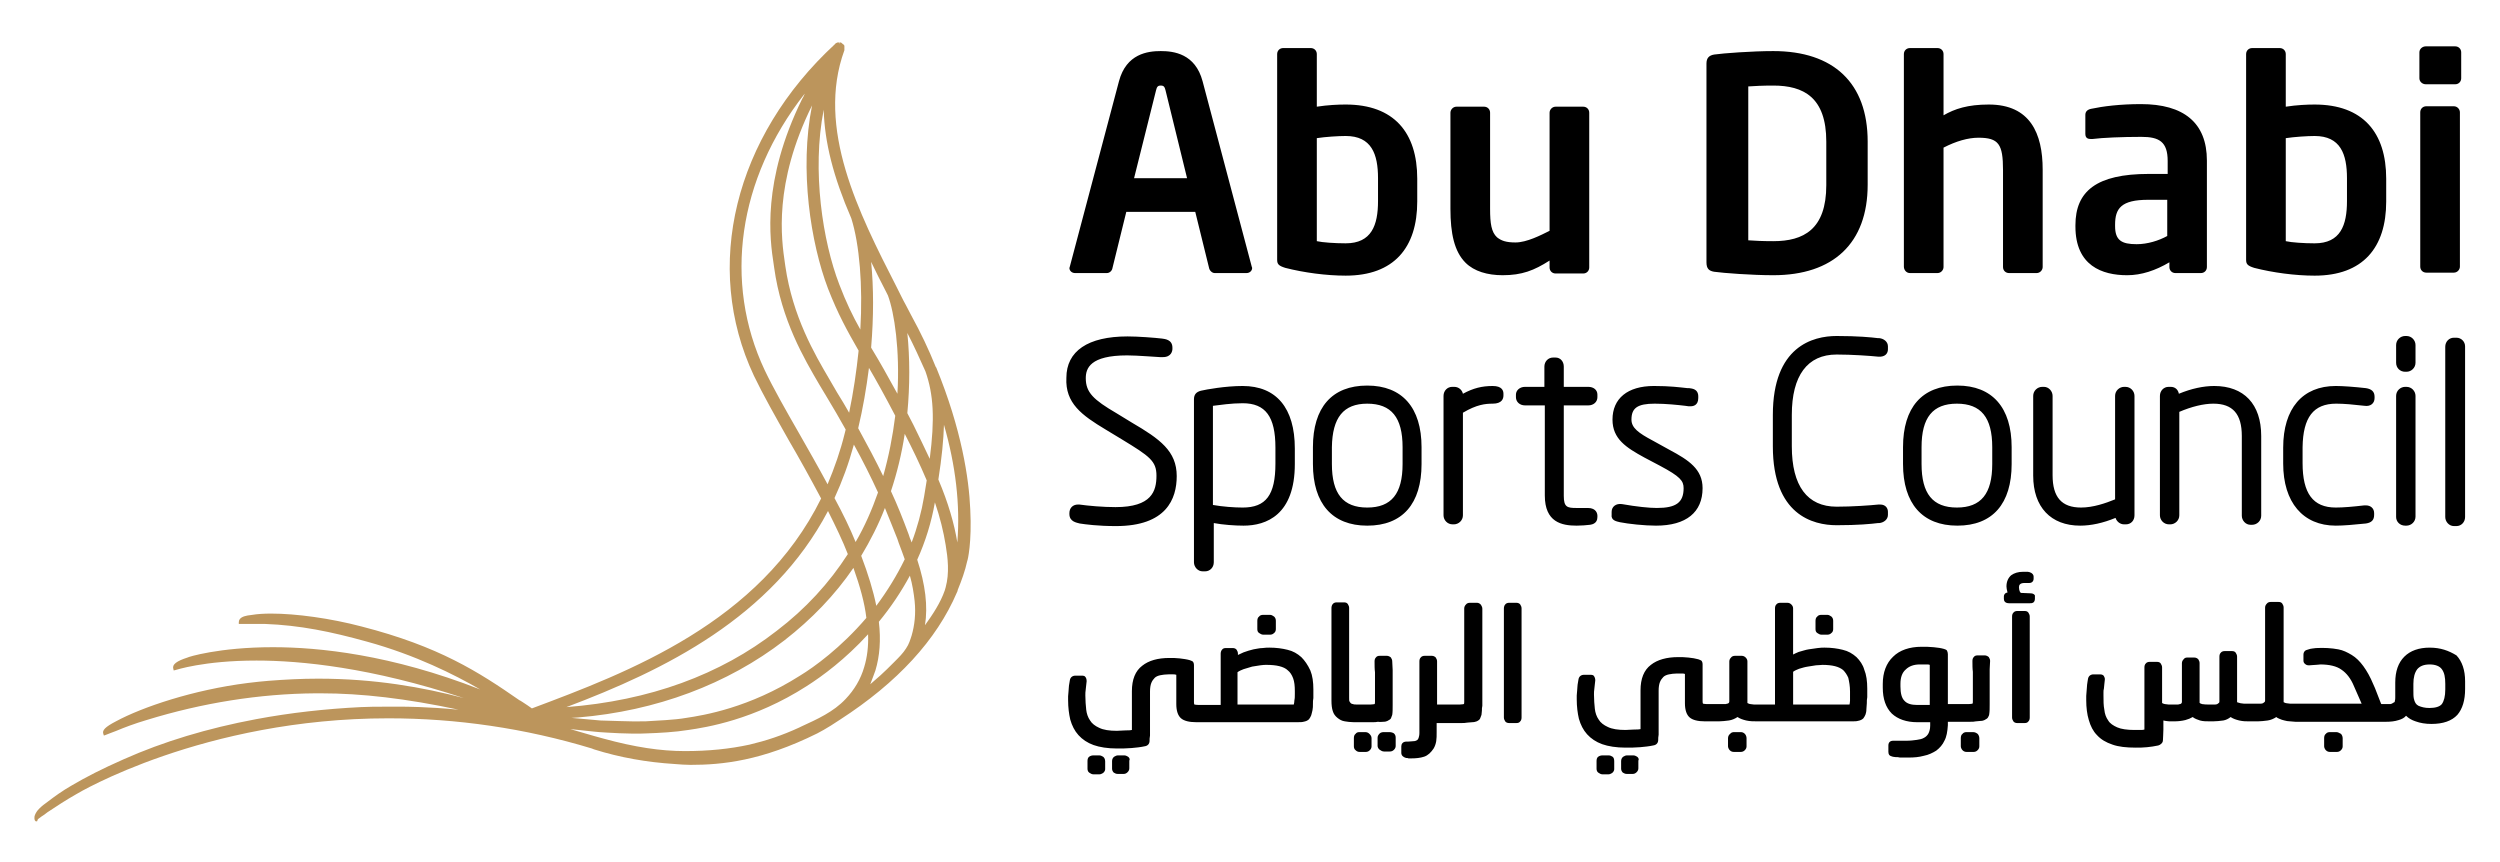 <svg xmlns="http://www.w3.org/2000/svg" id="dark_background" data-name="dark background" viewBox="0 0 580 200"><defs/><path d="M249.4 63.35h7.4c.6 0 1.2-.5 1.3-1.2l3.2-13h16l3.2 13c.1.6.7 1.2 1.3 1.2h7.4c.7 0 1.3-.5 1.3-1.2 0-.1-.1-.2-.1-.3l-11.4-43c-1.7-6.4-6.7-7-9.7-7s-8 .6-9.7 7l-11.4 43c0 .1-.1.3-.1.3 0 .7.6 1.2 1.3 1.2m18.8-42.4c.2-.8.4-1.1 1.1-1.1s.9.3 1.1 1.1l5 20.4h-12.3l5.1-20.4Zm30 41.2c4.3 1.1 9.5 1.8 14 1.8 11.2 0 16.6-6.5 16.6-17.2v-5.3c0-10.7-5.4-17.2-16.6-17.2-1.7 0-4.1.1-6.7.5v-12.2c0-.8-.6-1.4-1.4-1.4h-6.4c-.8 0-1.4.6-1.4 1.4v47.7c0 1 .3 1.4 1.9 1.9m7.3-30.1c1.9-.3 5-.5 6.7-.5 6 0 7.5 4.2 7.5 9.8v5.3c0 5.6-1.5 9.8-7.5 9.8-2.5 0-5.4-.2-6.7-.5v-23.9Zm43.1 31.8c4.5 0 7.3-1.1 10.9-3.4v1.6c0 .8.6 1.4 1.4 1.4h6.4c.8 0 1.4-.6 1.4-1.4v-35.9c0-.8-.6-1.4-1.4-1.4h-6.4c-.8 0-1.4.7-1.4 1.4v27.4c-2 1-5.3 2.7-7.9 2.7-2.2 0-3.3-.4-4.3-1.2-1.3-1.2-1.6-3.2-1.6-6.6v-22.3c0-.8-.6-1.4-1.4-1.4h-6.4c-.8 0-1.4.7-1.4 1.4v22.3c0 5.7.9 9.9 3.5 12.5 2 2 5.1 2.9 8.6 2.9M397.7 63.05c2.1.3 8.8.8 13.7.8 13.9 0 21.9-7.4 21.9-21v-10c0-13.6-7.9-21-21.9-21-4.9 0-11.6.5-13.7.8-1.2.2-1.8.8-1.8 2.1v46.1c0 1.5.6 2 1.8 2.2m7.9-43c1.5-.1 3.3-.2 5.8-.2 7 0 12.3 2.7 12.3 13v10.1c0 10.3-5.3 13-12.3 13-2.6 0-4.4-.1-5.8-.2v-35.7Zm37.5 43.3h6.4c.8 0 1.4-.7 1.4-1.4v-27.7c2.9-1.5 5.7-2.3 8.1-2.3 4.7 0 5.7 1.5 5.7 7.5v22.5c0 .8.6 1.4 1.4 1.4h6.4c.8 0 1.4-.7 1.4-1.4v-22.6c0-8.4-2.9-15.1-12.5-15.1-4.9 0-7.9 1-10.5 2.5v-14.2c0-.8-.6-1.4-1.4-1.4h-6.4c-.8 0-1.4.6-1.4 1.4v49.3c0 .8.6 1.5 1.4 1.5m50.4.5c3.3 0 6.6-1.1 9.8-3v1.1c0 .8.6 1.4 1.4 1.4h5.9c.8 0 1.4-.6 1.4-1.4v-24.7c0-8.8-5.4-13.1-15.3-13.1-4.8 0-8.8.5-11.6 1.1-.9.2-1.3.7-1.3 1.4v4.4c0 1 .6 1.2 1.3 1.2h.3c2.3-.3 6.9-.5 11.4-.5 4.1 0 6.1 1.1 6.1 5.6v3h-4.4c-12.1 0-17 4-17 11.9v.3c0 9.1 6.2 11.3 12 11.3m-2.8-11.7c0-3.8 1.4-5.8 7.7-5.8h4.4v8.4c-2 1.1-4.6 1.9-7.1 1.9-3.5 0-5-.9-5-4.2v-.3Zm32.3 10c4.3 1.1 9.5 1.8 14 1.8 11.2 0 16.6-6.5 16.6-17.2v-5.3c0-10.7-5.4-17.2-16.6-17.2-1.7 0-4.1.1-6.7.5v-12.2c0-.8-.6-1.4-1.4-1.4h-6.4c-.8 0-1.4.6-1.4 1.4v47.7c0 1 .3 1.4 1.9 1.9m7.3-30.1c2-.3 5-.5 6.7-.5 6 0 7.5 4.2 7.5 9.8v5.3c0 5.6-1.5 9.8-7.5 9.8-2.5 0-5.4-.2-6.7-.5v-23.9Zm32.5-12.5h6.8c.8 0 1.4-.6 1.4-1.4v-6c0-.8-.6-1.4-1.4-1.4h-6.8c-.8 0-1.5.6-1.5 1.4v6c0 .8.7 1.4 1.5 1.4m6.5 5.1h-6.4c-.8 0-1.4.6-1.4 1.4v35.8c0 .8.6 1.4 1.4 1.4h6.4c.8 0 1.4-.7 1.4-1.4v-35.8c0-.7-.6-1.4-1.4-1.4M256.5 99.65l3.8 2.3c6.4 3.9 8 5 8 8.4 0 3.6-1.1 7.3-9.5 7.3-2.9 0-6.3-.3-8.4-.6h-.3c-1.2 0-2 .8-2 2v.2c0 1.8 1.7 2 2.4 2.2 1.3.2 4.2.6 8.4.6 11.7 0 14.1-6.3 14.1-11.6 0-5.8-3.9-8.6-10.4-12.4l-3.6-2.2c-5.3-3.1-7.1-4.8-7.1-8.1 0-2.3 1-5.3 9.6-5.3 2.4 0 7.1.4 7.6.4h.7c2 0 2.2-1.5 2.2-1.9v-.3c0-1.9-1.8-2-2.4-2.1-1.7-.2-5.6-.5-8-.5-9.2 0-14.2 3.4-14.2 9.6-.3 5.9 3.6 8.7 9.1 12m43.9 8v-3.6c0-9.4-4.3-14.5-12.1-14.5-4 0-8.4.8-9.7 1.1-1.1.3-1.6.9-1.6 2v37.8c0 1.1.9 2.1 2 2.1h.6c1.1 0 2-.9 2-2.1v-9.1c2.1.4 4.9.6 6.9.6 5.3 0 11.9-2.5 11.9-14.3m-12.1 10.1c-1.9 0-4.7-.2-6.9-.6v-23c1.6-.2 4.3-.6 6.9-.6 5.3 0 7.6 3.1 7.6 10.3v3.7c0 7.3-2.2 10.2-7.6 10.2m28.9 4.2c8.2 0 12.6-5.1 12.6-14.3v-3.9c0-9.2-4.5-14.3-12.6-14.3-8.2 0-12.6 5.1-12.6 14.3v3.9c0 9.2 4.5 14.3 12.6 14.3m0-28.3c5.6 0 8.2 3.2 8.2 10.1v3.9c0 6.9-2.6 10.1-8.2 10.1s-8.2-3.2-8.2-10.1v-3.9c.1-6.9 2.7-10.1 8.2-10.1m31.6-1.9v-.4c0-.7-.3-1.8-2.5-1.8-2.5 0-4.5.5-6.9 1.8-.2-.9-1-1.6-2-1.6h-.5c-1.1 0-2 .9-2 2.1v27.7c0 1.1.9 2.1 2.1 2.1h.3c1.1 0 2.1-.9 2.1-2.1v-23.8c3.2-1.9 5.2-2.1 6.9-2.1 2.2 0 2.5-1.2 2.5-1.9m21.8 28.2v-.3c0-.4-.2-1.8-2.2-1.8h-2.7c-2.1 0-2.9-.2-2.9-2.8v-21h5.7c1.2 0 2.1-.8 2.1-1.9v-.6c0-1.1-.9-1.8-2.1-1.8h-5.7v-4.7c0-1.2-.8-2.1-1.9-2.1h-.6c-1.1 0-2 .9-2 2.1v4.7h-4.5c-1.2 0-2.1.8-2.1 1.8v.6c0 1.1.9 1.9 2.1 1.9h4.6v20.9c0 6.2 3.9 7 7.4 7 1.1 0 2.2-.1 3.1-.2 1.5-.2 1.7-1.2 1.7-1.8m5.2 1.2c2 .4 5.7.8 8.4.8 7 0 10.8-3.1 10.8-8.7 0-4.4-3.2-6.5-7.7-8.9l-3.8-2.1c-3.4-1.8-5-3-5-4.9 0-2.7 1.4-3.7 5.4-3.7 2.6 0 5.4.3 7.1.5l.7.1h.6c.5 0 1.7-.2 1.7-1.9v-.4c0-1.7-1.4-1.8-2.1-1.9h-.4c-1.9-.2-4-.5-7.8-.5-6.1 0-9.6 2.9-9.6 7.8 0 4.5 3.2 6.5 7.4 8.8l3.6 1.9c4.7 2.5 5.5 3.5 5.5 5.2 0 3.3-1.7 4.6-6.2 4.6-1.8 0-4.7-.3-8.1-.9-1.4-.2-2.4.6-2.4 1.8v.6c-.2 1.4 1.1 1.6 1.9 1.8M438 119.45v-.7c0-.8-.5-1.7-1.8-1.7h-.4c-1.9.2-6.1.5-9.7.5-6.8 0-10.4-4.8-10.4-14v-7.3c0-9.1 3.6-14 10.4-14 3.5 0 7.8.3 9.7.5 1.6.1 2.2-.8 2.2-1.7v-.7c0-1.1-1-1.8-2-1.9h-.3c-1.6-.2-4.7-.5-9.6-.5-5.5 0-14.8 2.4-14.8 18.3v7.3c0 15.9 9.3 18.3 14.8 18.3 5 0 8-.3 9.6-.5h.3c1-.1 2-.8 2-1.9m28.7-15.7c0-9.2-4.5-14.3-12.6-14.3-8.2 0-12.6 5.1-12.6 14.3v3.9c0 9.2 4.5 14.3 12.6 14.3 8.2 0 12.6-5.1 12.6-14.3v-3.9Zm-12.7 14c-5.6 0-8.2-3.2-8.2-10.1v-3.9c0-6.9 2.6-10.1 8.2-10.1s8.2 3.2 8.2 10.1v3.9c0 6.9-2.6 10.1-8.2 10.1m38.8 3.9h.4c1.2 0 2-.9 2-2.1v-27.7c0-1.1-.9-2.1-2.1-2.1h-.3c-1.1 0-2.1.9-2.1 2.1v24c-2.2.9-5.1 1.9-7.9 1.9-4.5 0-6.6-2.4-6.6-7.5v-18.4c0-1.1-.9-2.1-2-2.1h-.4c-1.1 0-2.1.9-2.1 2.1v18.5c0 7.3 4.1 11.6 10.9 11.6 2.5 0 5.3-.6 8.2-1.8.3.9 1.1 1.5 2 1.5m10.8-31.9h-.5c-1.1 0-2 .9-2 2.1v27.7c0 1.1.9 2.1 2.1 2.1h.3c1.1 0 2.1-.9 2.1-2.1v-24c2.8-1.2 5.6-1.9 7.9-1.9 4.5 0 6.6 2.4 6.6 7.5v18.5c0 1.1.9 2.1 2 2.1h.4c1.1 0 2.1-.9 2.1-2.1v-18.5c0-7.4-4-11.6-10.9-11.6-2.5 0-5.3.6-8.2 1.8-.2-1-.9-1.6-1.9-1.6m38.4 3.9c1.8 0 4 .2 6.6.5 1.4.2 2.3-.6 2.3-1.8v-.3c0-1.2-.7-1.8-2-2-2.7-.3-5.3-.5-7-.5-7.7 0-12.2 5.2-12.2 14.3v3.7c0 9 4.6 14.4 12.2 14.4 1.7 0 4.2-.2 7-.5 1.3-.2 1.9-.8 1.9-2v-.4c0-1.1-.8-1.8-1.9-1.8h-.4c-2.6.3-4.8.5-6.6.5-5.3 0-7.7-3.3-7.7-10.3v-3.7c.1-6.9 2.5-10.1 7.8-10.1m16 28.3h.3c1.1 0 2.1-.9 2.1-2.1v-28c0-1.1-.9-2.1-2.1-2.1h-.3c-1.1 0-2.1.9-2.1 2.1v28.1c0 1.1.9 2 2.1 2m0-35.7h.3c1.1 0 2.1-.9 2.1-2.1v-4.1c0-1.1-.9-2.1-2.1-2.1h-.3c-1.1 0-2.1.9-2.1 2.1v4.1c0 1.2.9 2.1 2.1 2.1m11.9-7.9h-.6c-1.1 0-2 .9-2 2.1v39.5c0 1.1.9 2.1 2 2.1h.6c1.1 0 2-.9 2-2.1v-39.6c0-1.1-.9-2-2-2M261.7 175.55c-.3-.2-.6-.3-.9-.3h-1.4c-.3 0-.6.1-.9.3-.3.2-.5.6-.5 1v1.8c0 .4.2.7.4.9.3.2.6.3.9.3h1.4c.3 0 .6-.1.9-.4.3-.3.4-.6.4-.9v-1.8c.2-.3 0-.7-.3-.9m-5.8 0c-.3-.2-.6-.3-.9-.3h-1.3c-.4 0-.7.1-1 .3s-.4.6-.4 1v1.8c0 .3.1.7.4.9.3.2.6.4 1 .4h1.3c.3 0 .6-.1.9-.3.4-.3.5-.7.5-.9v-1.8c0-.5-.2-.9-.5-1.1m37.1-32.9c-.3 0-.7.1-.9.4-.3.2-.4.6-.4 1v1.9c0 .4.1.7.4.9s.6.4 1 .4h1.5c.4 0 .7-.1 1-.4.3-.2.4-.6.4-.9v-1.9c0-.4-.1-.7-.4-1-.3-.2-.6-.4-.9-.4H293Zm8.9 9.8c-.9-.8-1.9-1.4-3.2-1.7-1.2-.3-2.6-.5-4.2-.5-.4 0-.9 0-1.6.1-.7 0-1.4.2-2.1.3-.8.2-1.5.4-2.3.7-.4.2-.9.4-1.3.6v-.3c0-.3-.1-.6-.3-.9-.2-.3-.6-.4-.9-.4h-1.6c-.4 0-.7.1-.9.4-.2.2-.3.6-.3.9v11.9h-4.9c-.9 0-1.1-.1-1.2-.1 0 0-.1-.1-.1-.6v-8.5c0-.4-.1-.7-.3-.9-.2-.1-.4-.2-.7-.3-.7-.2-1.5-.3-2.3-.4-.8-.1-1.6-.1-2.4-.1-2.7 0-4.8.6-6.3 1.8-1.6 1.2-2.4 3.2-2.4 5.9v9c-.4.1-.9.1-1.4.1-.7 0-1.4.1-2.1.1-1.7 0-3.1-.2-4.1-.7-.9-.4-1.7-1-2.1-1.7-.5-.7-.8-1.6-.9-2.5-.1-1-.2-2.1-.2-3.3 0-.4 0-.9.1-1.5s.1-1.2.2-1.8c0-.4-.1-.8-.3-1-.1-.2-.4-.3-.8-.3h-1.5c-.7 0-1.2.4-1.3 1.1-.1.4-.1.8-.2 1.2 0 .4-.1.8-.1 1.3 0 .4-.1.8-.1 1.2v.9c0 1.7.2 3.2.5 4.5.4 1.4 1 2.6 1.9 3.6s2.1 1.8 3.5 2.3 3.3.8 5.4.8c1.1 0 2.3 0 3.4-.1s2.1-.2 3-.4c.8-.1 1.2-.6 1.2-1.3 0-.3 0-.7.1-1.2v-10.2c0-.8.1-1.5.3-2 .2-.5.5-.9.8-1.2s.8-.5 1.3-.6 1.2-.2 1.9-.2h1.1c.2 0 .4 0 .7.1v6.8c0 1.6.4 2.7 1.1 3.3s1.9.9 3.5.9h23.3c.8 0 1.3 0 1.6-.1.6-.1 1-.3 1.3-.6.2-.3.4-.6.5-.9.1-.3.2-.8.3-1.2.1-.5.1-.9.1-1.4s0-1 .1-1.4v-2c0-1.7-.2-3.2-.7-4.4-.6-1.3-1.3-2.3-2.1-3.1m-1.7 11h-13.1v-7.5c.4-.3.9-.5 1.4-.7.6-.2 1.3-.4 2-.6.7-.1 1.3-.2 1.9-.3s1.1-.1 1.4-.1c1.2 0 2.2.1 3 .3s1.5.5 2 1c.5.4.9 1 1.2 1.8.3.8.4 1.8.4 3v.6c0 .6 0 1.1-.1 1.5 0 .5-.1.7-.1.8 0 .2-.1.2 0 .2Zm22.1 6.4H321c-.3 0-.7.1-.9.3-.3.3-.5.6-.5 1v1.9c0 .3.2.7.5.9s.6.4 1 .4h1.3c.4 0 .7-.1 1-.4.3-.3.4-.6.4-.9v-1.9c0-.4-.1-.7-.4-1-.3-.2-.7-.3-1.1-.3m-5.6 0h-1.3c-.4 0-.7.1-.9.4-.3.2-.4.6-.4 1v1.9c0 .3.1.7.4.9.3.3.6.4 1 .4h1.3c.4 0 .7-.1 1-.4.3-.3.4-.6.4-.9v-1.9c0-.4-.2-.7-.5-1s-.6-.4-1-.4m4.3-2.4c.4 0 .7-.1.9-.2.4-.2.7-.4.8-.6.1-.2.2-.5.3-.8.1-.6.1-1.3.1-2.3v-8.1l-.1-2c0-.3-.1-.6-.3-.9-.2-.2-.6-.4-.9-.4h-1.7c-.4 0-.7.1-.9.4-.2.2-.3.5-.3.9 0 .9 0 1.8.1 2.5v6.8c0 .3 0 .5-.1.6-.1 0-.4.1-.9.1h-3.2c-.3 0-.7 0-.9-.1-.2 0-.4-.1-.5-.2-.1-.1-.2-.2-.3-.4-.1-.1-.1-.4-.1-.9v-20.8c0-.3-.1-.6-.3-.9-.2-.3-.5-.4-.9-.4h-1.7c-.3 0-.7.1-.9.4-.2.2-.3.6-.3.9v21.5c0 1 .1 1.8.3 2.4.2.7.6 1.2 1.1 1.6.5.4 1 .7 1.7.8.6.1 1.3.2 2.1.2h4.3c.5 0 .9 0 1.3-.1.5.1.9 0 1.3 0m21.7-27.6H341c-.3 0-.7.1-.9.4-.2.2-.4.5-.4.9v21.6c0 .3 0 .5-.1.6-.1 0-.4.1-.9.1h-5.3v-10c0-.3-.1-.6-.3-.9-.2-.2-.5-.4-.9-.4h-1.7c-.3 0-.7.1-.9.4-.2.2-.3.5-.3.9v16.6c0 .5-.1.9-.2 1.2-.1.2-.2.4-.4.5-.2.1-.4.2-.7.2-.4 0-.8.1-1.3.1h-.4c-.9 0-1.2.6-1.2 1.1v1.5c0 .6.4 1 1.1 1.2.2 0 .4 0 .6.1h.5c1.2 0 2.2-.1 3.1-.4.9-.3 1.6-1 2.2-1.9.3-.5.5-1.1.6-1.7.1-.6.1-1.3.1-2.1v-2.1h5.7c.5 0 .9 0 1.4-.1.4 0 .8-.1 1.2-.1s.7-.1 1-.2c.4-.2.7-.4.8-.7.1-.2.2-.5.3-.8 0-.3.1-.6.1-1s0-.7.1-1.1v-22.5c0-.3-.1-.6-.3-.9-.2-.3-.6-.5-.9-.5m9.1 0h-1.7c-.3 0-.7.1-.9.4-.2.2-.3.6-.3.9v25.3c0 .3.1.6.3.9.2.3.6.4.9.4h1.7c.4 0 .7-.1.9-.4.2-.2.3-.5.3-.9v-25.3c0-.3-.1-.6-.3-.9-.2-.3-.6-.4-.9-.4M374.1 175.55c-.3-.2-.6-.3-.9-.3h-1.4c-.4 0-.7.1-1 .3s-.4.6-.4 1v1.8c0 .3.1.7.4.9s.6.4 1 .4h1.3c.3 0 .6-.1.9-.3.4-.3.5-.7.5-.9v-1.8c0-.5-.1-.9-.4-1.1m5.7 0c-.3-.2-.6-.3-.9-.3h-1.4c-.3 0-.6.1-.9.3s-.5.6-.5 1v1.8c0 .4.2.7.4.9.3.2.6.3.9.3h1.4c.3 0 .6-.1.9-.4.3-.3.4-.6.4-.9v-1.8c.2-.3 0-.7-.3-.9m24-5.7h-1.5c-.3 0-.7.1-.9.4-.3.2-.5.6-.5 1v1.9c0 .3.2.7.4.9.3.3.6.4 1 .4h1.5c.4 0 .7-.1 1-.4.3-.3.4-.6.4-.9v-1.9c0-.4-.2-.8-.4-1-.3-.3-.6-.4-1-.4m20.1-22.6c.4 0 .7-.1 1-.4.3-.2.4-.6.4-.9v-1.9c0-.4-.1-.7-.4-1-.3-.2-.6-.4-.9-.4h-1.5c-.3 0-.7.1-.9.4-.3.2-.4.6-.4 1v1.9c0 .4.1.7.4.9s.6.4 1 .4h1.3Zm6.8 5.2c-.9-.8-1.9-1.4-3.2-1.7-1.2-.3-2.6-.5-4.2-.5-.4 0-.9 0-1.6.1l-2.1.3c-.7.1-1.5.4-2.3.6-.5.2-.9.4-1.3.6v-10.7c0-.3-.1-.6-.4-.9-.2-.2-.5-.4-.9-.4H413c-.3 0-.7.1-.9.4-.2.2-.3.5-.3.9v22.3h-4.9c-.3 0-.5-.1-.8-.1-.2 0-.4-.1-.6-.2 0 0-.1 0-.1-.1v-9.6c0-.3-.1-.6-.4-.9-.2-.2-.5-.4-.9-.4h-1.6c-.3 0-.7.1-.9.4-.2.2-.4.5-.4.9v9.3c0 .2-.1.3-.1.3-.1.1-.2.2-.4.2-.2.1-.4.1-.7.1h-3.7c-.9 0-1.1-.1-1.2-.1 0 0-.1-.1-.1-.6v-8.5c0-.4-.1-.7-.3-.9-.2-.1-.4-.2-.7-.3-.7-.2-1.4-.3-2.3-.4-.8-.1-1.6-.1-2.4-.1-2.6 0-4.8.6-6.3 1.8-1.6 1.2-2.4 3.2-2.4 5.9v9c-.4.1-.9.1-1.4.1-.7 0-1.4.1-2.1.1-1.7 0-3.1-.2-4.1-.7-.9-.4-1.7-1-2.1-1.7-.5-.7-.8-1.6-.9-2.5-.1-1-.2-2.1-.2-3.3 0-.4 0-.9.1-1.5s.1-1.2.2-1.8c0-.4-.1-.7-.3-1-.1-.2-.4-.3-.8-.3h-1.5c-.7 0-1.2.4-1.3 1.1-.1.4-.1.8-.2 1.2 0 .4-.1.8-.1 1.3 0 .4-.1.8-.1 1.2v.9c0 1.7.2 3.2.5 4.5.4 1.4 1 2.6 1.9 3.6s2.1 1.8 3.5 2.3 3.3.8 5.4.8c1.1 0 2.3 0 3.4-.1s2.1-.2 3-.4c.8-.1 1.2-.6 1.2-1.3 0-.3 0-.7.1-1.2v-10.2c0-.8.1-1.5.3-2 .2-.5.5-.9.8-1.2s.8-.5 1.3-.6 1.2-.2 1.9-.2h1.1c.2 0 .4 0 .7.1v6.8c0 1.6.4 2.7 1.1 3.3s1.9.9 3.5.9h3.3c.7 0 1.5-.1 2.3-.2.7-.1 1.4-.4 2-.8.6.4 1.2.6 2 .8.9.2 1.7.2 2.5.2h21.8c.8 0 1.3 0 1.6-.1.6-.1 1-.3 1.3-.6.2-.3.4-.6.5-.9.1-.3.2-.7.2-1.2s.1-.9.1-1.4 0-1 .1-1.4v-2c0-1.7-.2-3.2-.7-4.4-.3-1.1-1-2.1-1.8-2.9m-1.5 8v2.1c0 .5-.1.7-.1.8s0 .1-.1.1h-13v-7.6c.4-.3.9-.5 1.4-.7.7-.2 1.3-.4 2-.5s1.3-.2 1.9-.3c.6 0 1.1-.1 1.5-.1 1.1 0 2.1.1 2.9.3s1.4.5 1.9.9c.5.5.9 1.1 1.2 1.8.2.9.4 1.9.4 3.2m28.5 9.4h-1.5c-.3 0-.7.1-.9.4-.3.2-.4.6-.4 1v1.9c0 .3.2.7.4.9.3.3.6.4 1 .4h1.5c.4 0 .7-.1 1-.4.3-.3.4-.6.4-.9v-1.9c0-.4-.2-.8-.4-1-.4-.3-.7-.4-1.1-.4m4-16.5c0-.3-.1-.6-.3-.9-.2-.2-.6-.4-.9-.4h-1.7c-.4 0-.7.1-.9.4-.2.2-.3.5-.3.9 0 .9 0 1.8.1 2.5v6.8c0 .3 0 .5-.1.6-.1 0-.4.1-.9.1h-4.8v-11.6c0-.3-.1-.6-.2-.8s-.4-.3-.7-.4c-.7-.2-1.4-.3-2.4-.4-.9-.1-1.9-.1-2.8-.1-2.8 0-5.1.8-6.6 2.3-1.6 1.5-2.4 3.7-2.4 6.3v.9c0 2.6.7 4.6 2.1 6 1.4 1.3 3.4 2 5.9 2h3v.8c0 .8-.2 1.4-.4 1.8-.2.4-.6.8-1 1-.5.3-1 .4-1.7.5s-1.5.2-2.5.2h-3c-.7 0-1.1.4-1.1 1.1v1.5c0 .3.1.6.2.7.2.2.4.3.8.4.1 0 .4.1.7.1s.7 0 1 .1h2c1.3 0 2.4-.1 3.5-.4 1.1-.2 2.1-.7 2.9-1.2.8-.6 1.5-1.4 1.9-2.3.5-.9.7-2.1.8-3.6v-.8h5.2c.5 0 .9 0 1.3-.1.4 0 .8-.1 1.1-.1.4 0 .7-.1.9-.2.4-.2.7-.4.8-.6.1-.2.3-.5.3-.8.1-.6.1-1.3.1-2.3v-8.1l.1-1.9Zm-20.8 5.3c0-1.5.4-2.6 1.2-3.3.8-.8 1.9-1.2 3.3-1.2h1.5c.3 0 .6 0 .8.1v9.3h-2.9c-1.4 0-2.4-.3-3-1-.6-.6-.9-1.7-.9-3.3v-.6Zm28.8-16.9H468c-.3 0-.7.1-.9.4-.2.2-.3.5-.3.9v23.4c0 .3.1.6.3.9.2.3.6.4.9.4h1.7c.4 0 .7-.1.9-.4.2-.2.3-.5.3-.9v-23.4c0-.3-.1-.6-.3-.9s-.5-.4-.9-.4m1.4-4.1-2.3-.1c0-.1-.1-.1-.2-.3-.1-.2-.2-.6-.2-1 0-.5.2-1 1.3-1h1.1c.6 0 1-.4 1-1v-.5c0-.4-.3-.8-.9-1-.3-.1-.5-.1-.8-.1h-.7c-1.2 0-2.1.3-2.8.8-.7.6-1.1 1.5-1.1 2.6 0 .4.1.8.2 1.2 0 .1 0 .2.1.2-.8.1-.9.7-.9.9v.6c0 .5.3 1 1.2 1h4.8c.3 0 .5 0 .7-.1.3-.1.5-.5.5-.9v-.6c.1-.2-.2-.7-1-.7M542 169.85h-1.5c-.3 0-.7.1-.9.4-.3.2-.4.6-.4 1v1.9c0 .3.2.7.4.9.3.3.6.4 1 .4h1.5c.4 0 .7-.1 1-.4.3-.3.4-.6.4-.9v-1.9c0-.4-.2-.8-.4-1-.5-.3-.8-.4-1.1-.4m21.7-19.6c-2.5 0-4.5.7-5.9 2.1-1.4 1.4-2.1 3.4-2.1 6v3.4c0 .3 0 .6-.1.9 0 .2-.1.3-.2.3-.2.1-.3.2-.5.3s-.4.1-.6.1h-1.8l-.1-.1-1.4-3.6-.4-.9c-.7-1.7-1.5-3.1-2.3-4.2-.8-1.1-1.7-2-2.7-2.6s-2-1.1-3.1-1.3c-1.6-.3-3.3-.4-5.2-.3-.6.1-1.2.1-1.7.3-.4.1-.7.2-.9.4-.1.1-.3.4-.3.8v1.4c0 .3.1.6.4.8.2.2.5.3.8.3h.2c.4 0 .9-.1 1.4-.1s.9-.1 1.1-.1c2.1 0 3.8.4 4.9 1.2 1.2.8 2.2 2.1 2.9 3.8l1.8 4.1h-16.6c-.3 0-.5-.1-.8-.1-.2 0-.4-.1-.6-.2 0 0-.1 0-.1-.1v-21.9c0-.3-.1-.6-.3-.9-.2-.3-.5-.4-.9-.4h-1.8c-.3 0-.7.1-.9.4-.2.2-.4.5-.4.9v21.6c0 .2-.1.3-.1.3-.1.1-.3.2-.4.3-.2.1-.4.1-.7.1h-3.7c-.3 0-.5-.1-.8-.1-.2-.1-.5-.1-.7-.2q-.1 0-.1-.1v-10.5c0-.3-.1-.6-.3-.9-.2-.3-.5-.4-.9-.4h-1.7c-.3 0-.7.1-.9.4-.2.2-.3.5-.3.9v10.4q0 .2-.1.3c-.1.1-.3.2-.4.3-.2.1-.4.1-.7.1h-1.1c-.6 0-1.2 0-1.7-.1-.4-.1-.5-.2-.6-.3v-9.2c0-.3-.1-.6-.3-.9-.2-.2-.5-.4-.9-.4h-1.7c-.3 0-.6.1-.8.4-.2.2-.4.5-.4.9v9c0 .2-.1.3-.1.3-.1.1-.2.2-.4.2-.2.1-.4.1-.6.1h-2c-.3 0-.5-.1-.8-.1-.2 0-.4-.1-.6-.2 0 0-.1 0-.1-.1v-8.2c0-.3-.1-.6-.3-.9-.2-.3-.5-.4-.9-.4h-1.7c-.3 0-.7.1-.9.4-.2.2-.3.5-.3.9v14.4c-.3.1-.7.1-1 .1h-1.3c-1.7 0-3.1-.2-4-.6-.9-.4-1.7-.9-2.1-1.6-.5-.7-.8-1.5-.9-2.5-.2-1-.2-2.1-.2-3.3v-.7c0-.3 0-.6.1-.9l.1-1c0-.3.1-.6.1-.9.1-.5-.1-.8-.2-1s-.4-.4-.9-.4h-1.5c-.7 0-1.2.4-1.3 1.1-.1.4-.1.8-.2 1.3 0 .5-.1.9-.1 1.3s-.1.9-.1 1.3v1c0 1.7.2 3.3.6 4.6.4 1.4 1 2.6 1.9 3.5.9 1 2.1 1.7 3.6 2.2 1.4.5 3.2.7 5.4.7.8 0 1.7 0 2.6-.1s1.7-.2 2.6-.4c.3-.1.5-.2.7-.4s.4-.4.4-.9c0-.6.1-1.3.1-2.4v-2.1c.2 0 .3.1.5.1.5.1 1 .1 1.3.1h.7c.9 0 1.8-.1 2.6-.3.7-.2 1.2-.4 1.7-.7.5.4 1.1.6 1.7.8.7.2 1.5.2 2.4.2h.6c.8 0 1.6-.1 2.4-.2.6-.1 1.2-.4 1.7-.8.6.4 1.2.6 2 .8.9.2 1.6.2 2.3.2h2c.7 0 1.5-.1 2.3-.2.7-.1 1.4-.4 2-.8.2.2.5.3.7.4.4.2.8.3 1.2.4.4.1.8.2 1.3.2.4 0 .8.1 1.2.1h21.1c1 0 2-.1 2.9-.4.7-.2 1.3-.5 1.7-1 .6.6 1.3 1 2.2 1.3 1.1.4 2.3.6 3.7.6 2.7 0 4.7-.7 6-2.1 1.2-1.4 1.8-3.4 1.8-6v-1.8c0-2.6-.7-4.6-2-6-1.8-1.1-3.7-1.8-6.2-1.8m-3.8 8.4c0-1.5.3-2.6.9-3.4.6-.7 1.5-1.1 2.9-1.1 1.3 0 2.3.4 2.8 1.1.6.8.8 1.9.8 3.4v1.3c0 1.6-.3 2.7-.8 3.4-.5.6-1.5.9-2.9.9-1 0-1.8-.2-2.5-.5-.6-.3-.9-.8-1.1-1.7-.1-.5-.1-1.1-.1-1.9v-1.5Z" class="cls-2"/><path fill="#bc955c" d="M225.1 118.15c-.3-7.1-2-18.5-7.9-32.9l-.1-.1c-1.6-4-3.5-8-5.7-12-.1-.2-.6-1.1-1.2-2.3-.4-.7-.8-1.5-1.1-2.1l-1.1-2.2c-8.8-17.2-18.7-36.8-12.1-54.9v-1q0-.1-.1-.2s0-.1-.1-.1c0 0 0-.1 0 0l-.6-.5h-.2l-.1.4v-.4h-.5l-.2.1s-.1 0-.2.1c0 0-.1 0-.1.1 0 0-.1 0 0 0l-.1.1c-23.3 21.5-30.7 51.6-18.8 76.9 2.1 4.4 5 9.5 8.1 15 2.4 4.1 5 8.8 7.5 13.5-14.2 28.8-44.7 40.3-67.1 48.7l-1-.7c-.9-.6-1.8-1.2-1.9-1.2-9.5-6.6-18.7-12.5-36.6-17.1-7.2-1.9-15.2-3-21-3-1.7 0-3.2.1-4.4.3-.5.1-1 .1-1.3.2-.5.1-1.8.4-1.8 1.5v.4h6c8.2.3 15.4 1.8 23.7 4.1 11.3 3.1 20.4 7.7 26.3 11.1-20.7-8.1-37.4-9.8-48.1-9.8-12.5 0-19.8 2.3-19.8 2.4-2.5.8-3.6 1.6-3.3 2.6l.1.4.4-.1c.1 0 6.5-2.2 18.8-2.2 10.3 0 26.6 1.6 48.1 8.7-9.5-2.5-20.6-4.5-33.8-4.5-3.8 0-7.7.2-11.5.5-1.4.1-3.1.3-4.8.5-12.7 1.6-24.5 5.6-30.6 8.9-2.5 1.3-3.3 2.1-2.9 3l.1.3.3-.1c.7-.3 1.6-.6 2.6-1 1.9-.8 4.3-1.7 7-2.5 13-4 26.2-6.1 39.2-6.2h1.2c9.5 0 19.8 1.2 32 3.8-7.2-.7-12.7-.7-12.8-.7H90c-2.5 0-4.5 0-6.3.1-8.1.4-16.3 1.3-24.3 2.8-11.2 2.1-21.5 5.2-30.7 9.3-5 2.2-8.7 4.1-12.1 6.1-2.1 1.2-3.9 2.5-5.6 3.8l-.4.3c-.7.5-1.3 1-1.9 1.7-.3.4-.6.9-.7 1.4 0 0-.1.8.2 1l.1.1h.3l.2-.5c.3-.2.5-.4.8-.6.5-.3.9-.6 1.4-1 2.1-1.4 4.4-2.9 6.7-4.2.3-.2 29.5-17.6 72.4-17.6 15.8 0 31.7 2.3 47.2 7l.5.2c6 1.9 12.3 3 18.7 3.4 1.3.1 2.5.2 3.7.2 7.3 0 16.5-.9 29.4-7.3 0 0 2.2-1.1 5.3-3.2 13.3-8.6 22.4-18.5 27.1-29.5.1-.2.2-.4.2-.6.9-2.2 1.7-4.4 2.2-6.7.1-.1 1.1-4.3.7-12m-3 7.7c-.7-4.3-2.1-9.2-4.4-14.6.8-5.1 1.2-9.2 1.3-12.7 2.7 9.4 3.8 18.5 3.1 27.3m-28.5-10.3c1.8-3.9 3.3-8 4.5-12.4 2.1 3.8 3.9 7.4 5.6 11.1-1.4 4-3.1 7.9-5.2 11.5-1.3-3.2-2.9-6.5-4.9-10.2m9.7 25c-.7-3.5-1.9-7.4-3.5-11.6 2.1-3.5 4-7.2 5.5-11.1 1 2.4 1.9 4.7 2.9 7.2l.3.9c.5 1.2.9 2.5 1.4 3.8-1.8 3.7-4 7.3-6.6 10.8m12.4-34.1c-1.1-2.4-2.4-5-3.8-7.9-.5-.9-.9-1.8-1.4-2.7.6-6.3.6-12.8 0-18.6 1.6 3.1 2.9 6 4.2 8.9 1.9 5.4 2.2 11 1 20.3m-5.8-5.8c1.7 3.3 3.5 7 5.1 10.8-.2 1.2-.4 2.4-.6 3.7-.6 3.6-1.6 7.3-2.9 10.7-.1-.4-.3-.7-.4-1l-.3-.9c-1.3-3.5-2.6-6.8-4.1-10 1.4-4.2 2.5-8.7 3.2-13.3m-2.2-4.2c-.6 4.8-1.5 9.4-2.8 14-1.7-3.5-3.6-7.1-5.8-11.1 1.1-4.6 1.9-9.3 2.5-14 1.7 2.9 3.7 6.5 6.1 11.1m.5-5.1c-2.3-4.2-4.1-7.4-5.8-10.2l-.3-.5c.6-7.1.6-13.9 0-19.9 1.1 2.3 2.3 4.7 3.5 7l.4.8c1.5 4 2.8 12.7 2.2 22.8m-8.6-14.9c-1.8-3.2-3.3-6.3-4.9-10.5-3.8-9.9-6.4-26.3-3.6-40.5.2 7.5 2.2 15.5 6.4 25.2 1.9 6 2.7 15.6 2.1 25.8m-7.5-9.5c2.3 5.9 4.4 9.7 7.1 14.4-.5 4.8-1.2 9.6-2.2 14.4-.9-1.6-1.8-3.1-2.8-4.7l-1.8-3.1c-3.4-5.8-8.5-14.5-10.2-26.2l-.1-.7c-.8-5.5-2.7-18.4 6.3-36.6-3 14.9-.3 32 3.7 42.5m-6-44c-9.4 19.1-7.5 32.6-6.6 38.4l.1.7c1.7 12.3 7 21.2 10.5 27.2l1.8 3c1.4 2.3 2.9 4.9 4.3 7.4l-.2.8c-1 4.1-2.4 8.1-4 11.9-2.2-4.1-4.5-8.1-6.6-11.8-3.1-5.4-6-10.5-8-14.7-9.6-20.4-6.2-44.3 9.2-64l.1-.1c-.2.5-.4.9-.6 1.2m-54.7 141.1c22.8-8.6 47.7-20.8 60.7-45.5 1.8 3.6 3.4 6.9 4.6 10-4.3 6.7-9.8 12.7-16.5 17.8-13.1 10.2-29.5 16.2-48.8 17.7m50.6-15.5c6.3-4.9 11.7-10.5 16-16.8 1.5 4.2 2.6 8.1 3 11.6-5.9 6.9-12.1 11.4-15.4 13.4-11.8 7.5-22.4 9.2-26.4 9.8-2.9.5-6.5.6-9.5.8-3.4.1-8.9-.2-10.4-.2l-6.7-.6c.5 0 1-.1 1.5-.1 18.1-1.5 34.7-7.7 47.9-17.9m-44 21.2 1.1.1c1.5.1 7.2.5 10.8.3 3.1-.1 6.7-.3 9.8-.8 4.1-.6 15.2-2.3 27.5-10.2 3.6-2.3 8.9-6.2 14.2-12 .1 2.8-.2 5.3-.9 7.6-.8 2.8-2.3 5.3-4.3 7.4-2.8 3-6.6 4.7-10.3 6.4l-.4.2c-4.1 1.9-7.8 3.1-11.6 4-4.6 1-9.5 1.5-15 1.5-5.6 0-11.6-.9-18.9-2.9 0 0-3-.8-7.7-2.2 1.7.2 3.7.4 5.7.6m65.1-14.2c1-3.3 1.3-7.1.8-11.3 2.8-3.4 5.2-7 7.2-10.7.6 2.1.9 4.1 1.1 5.9.3 2.9 0 5.6-.7 8-.3.9-.6 2-1.3 3-.7 1.1-1.6 2-2.6 3l-.3.3c-1 1-2 2-3 2.9l-2.4 2.1c.5-1.2.8-2.2 1.2-3.2m9.7-25.7c1.9-4.2 3.3-8.7 4.1-13.3 1.2 3.5 2 6.8 2.5 9.9.5 3 .9 6.5 0 9.8-.1.2-.1.5-.2.7-1 2.9-2.8 5.6-4.6 8.1.7-4.4.1-9.4-1.8-15.2"/></svg>